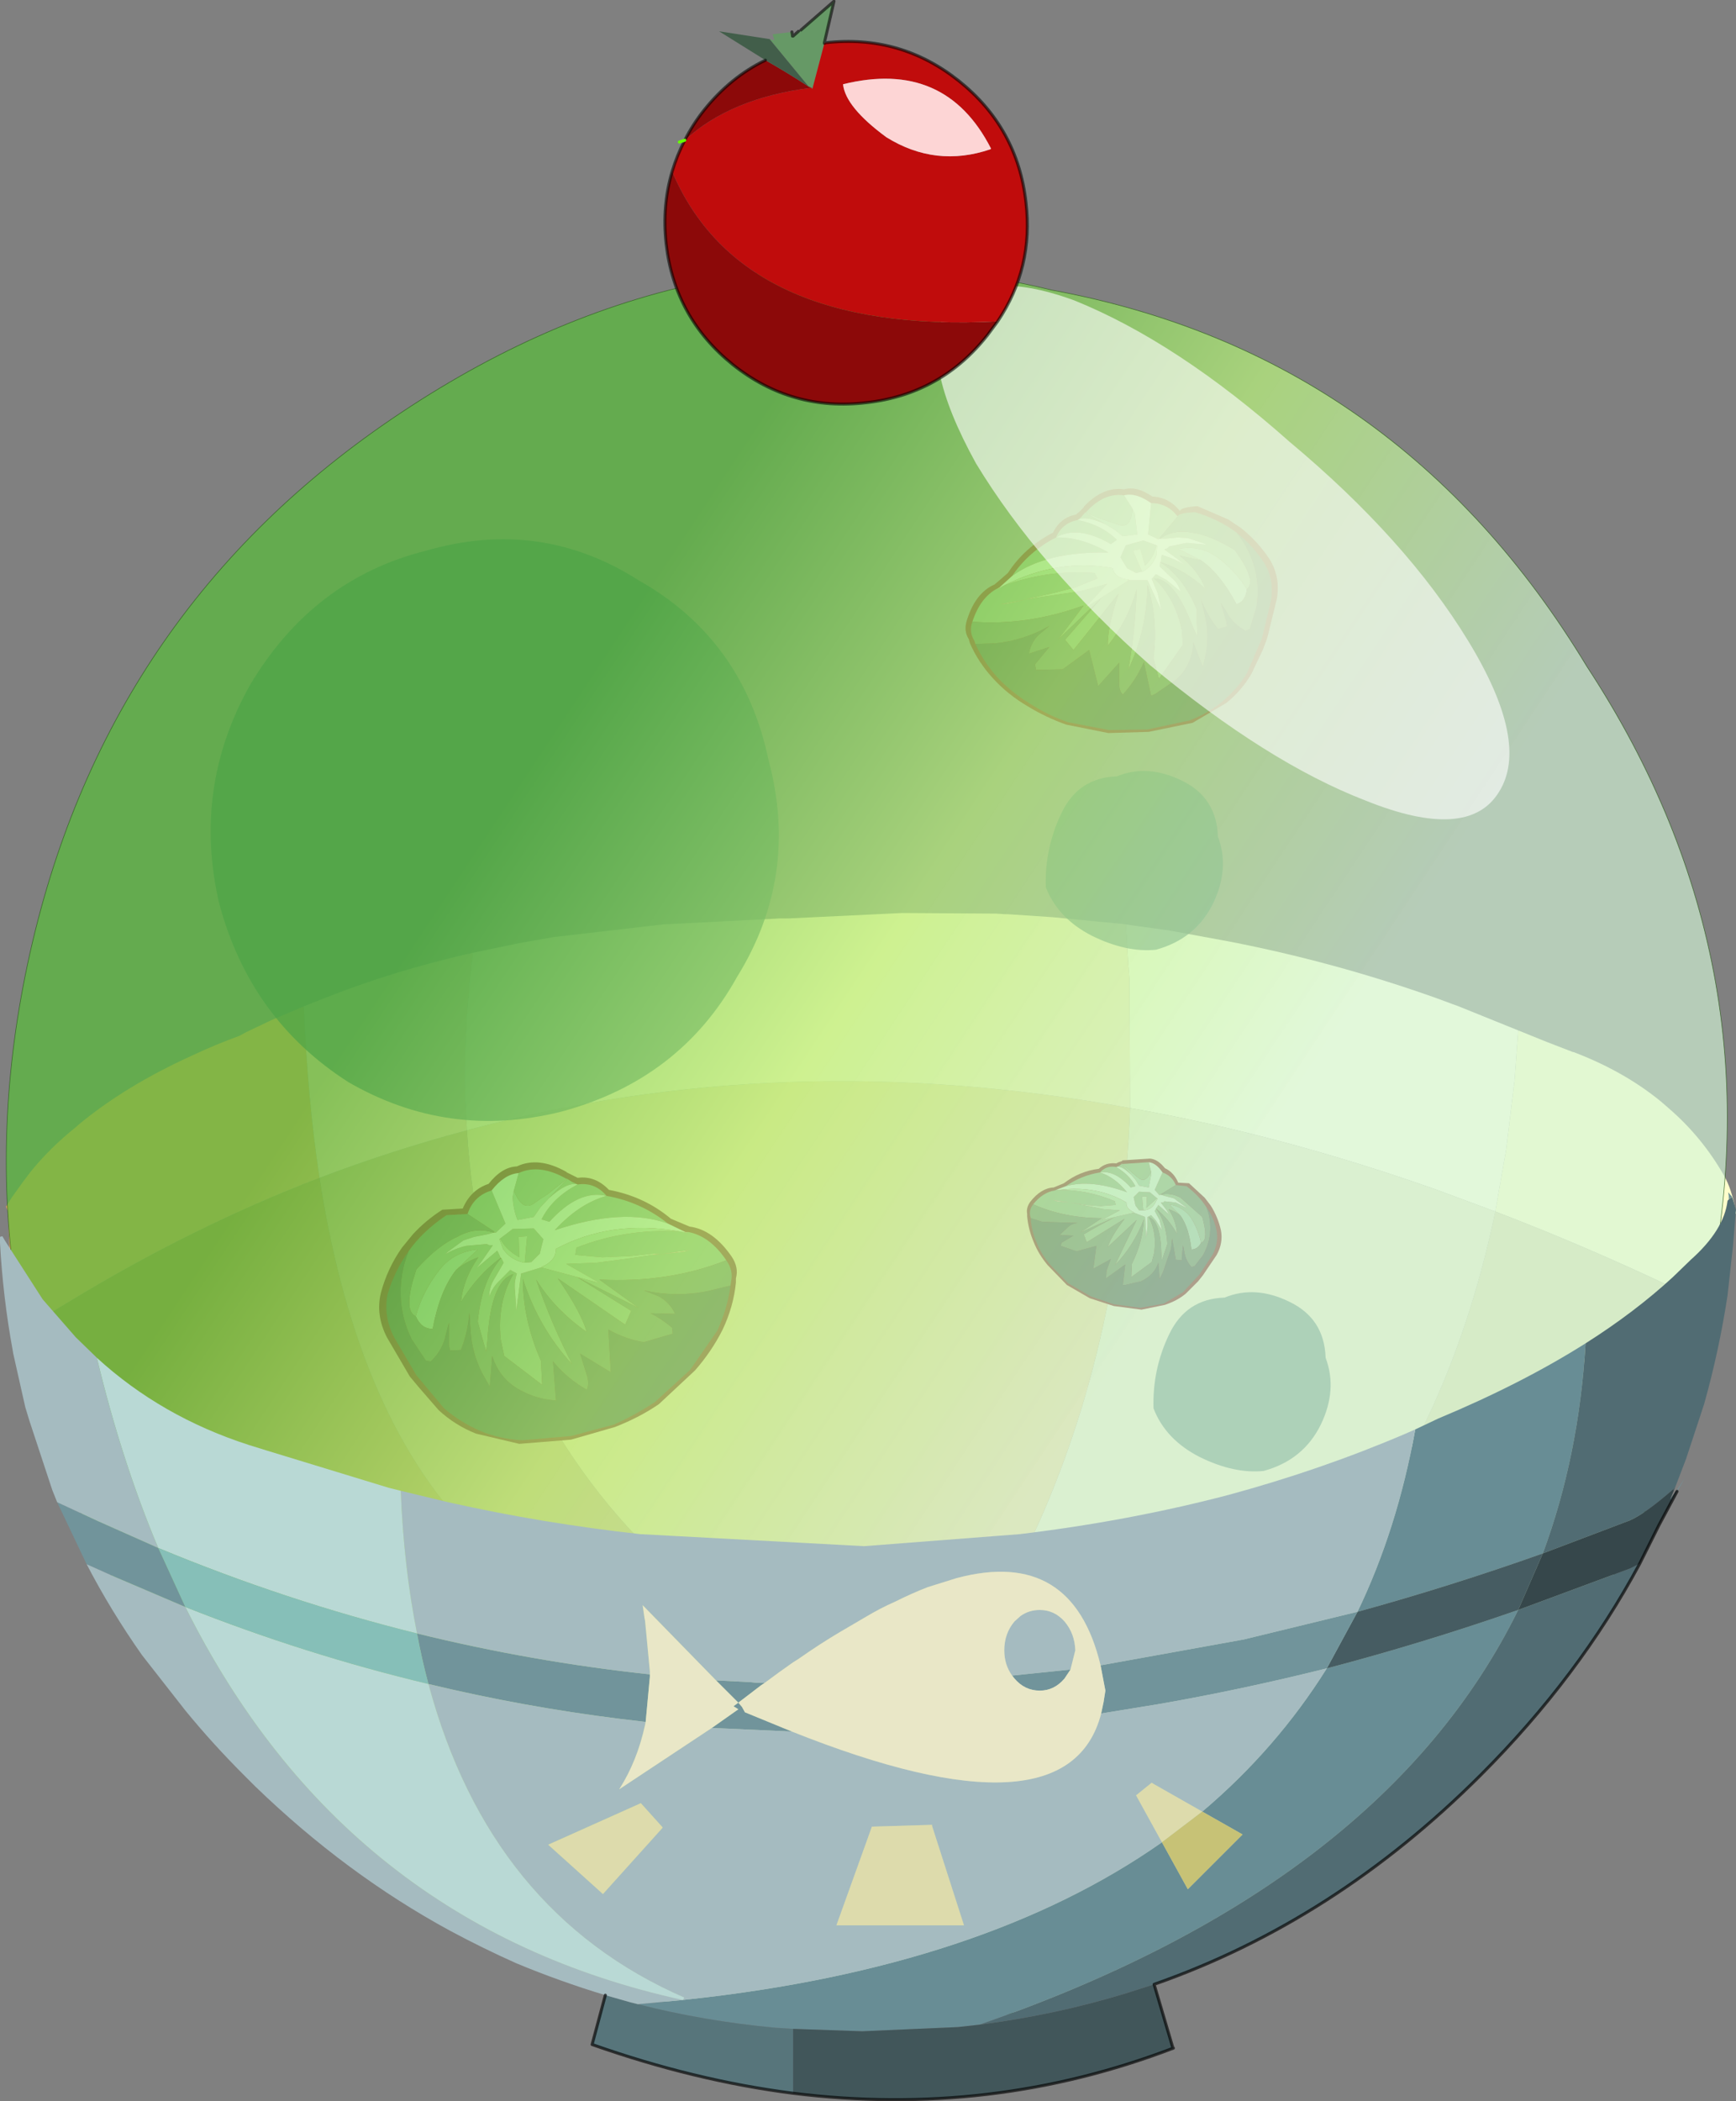<?xml version="1.0"?>
<svg xmlns="http://www.w3.org/2000/svg" xmlns:xlink="http://www.w3.org/1999/xlink" width="144.25px" height="174.55px"><rect width="100%" height="100%" fill="#808080" stroke="none"/><g transform="matrix(1, 0, 0, 1, -300.2, -128.65)"><use xlink:href="#object-0" width="144.25" height="174.55" transform="matrix(1, 0, 0, 1, 300.2, 128.65)"/></g><defs><g transform="matrix(1, 0, 0, 1, -300.2, -128.65)" id="object-0"><path fill-rule="evenodd" fill="#660000" stroke="none" d="M393.6 169.3Q394.65 169 395.95 169.9Q397.3 169.95 398.25 171.1Q398.3 170.8 399.7 170.7L402.25 171.8L403.3 172.5Q404.75 173.65 405.75 175.2Q406.6 176.65 406.3 178.4L405.5 181.65L405.15 182.6L404.2 184.6Q403.4 186 402.1 187.05L399.3 188.7L395.65 189.45L392.3 189.55L388.8 188.85Q387.1 188.25 385.55 187.3Q383.95 186.35 382.75 185.05Q381.5 183.7 380.8 182.1L380.7 181.75Q380.25 181.05 380.55 180.15Q381.25 177.9 382.85 177.2L383.95 176.25Q385.35 174.1 387.7 172.9Q388.3 171.65 389.6 171.4L389.9 171.15L390.25 170.8L390.25 170.75Q391.85 169.05 393.6 169.3"/><path fill-rule="evenodd" fill="#83b88b" stroke="none" d="M390.4 171.25L392.1 171.9L393.15 172.25Q394.2 172.6 394.3 170.9L394.5 171.35L394.7 173.05L393.5 173.2L392.8 172.65L392.05 172.2L390.35 171.25L390.4 171.25M403.8 177.6Q403.7 178.6 402.95 178.85Q401.6 176.3 400 175.2L398.1 174.25Q399.9 173.9 401.35 174.95Q402.85 176.05 403.8 177.6"/><path fill-rule="evenodd" fill="#709c67" stroke="none" d="M394.3 170.9Q394.2 172.6 393.15 172.25L392.1 171.9L390.4 171.25Q391.9 169.55 393.6 169.8L394.3 170.9M390.35 171.25L392.05 172.2Q390.4 171.45 389.75 171.85Q388.45 172.1 387.95 173.3Q389.75 172.25 392.5 173.85L393 173.5Q391.75 172.25 389.75 171.85L390.05 171.6L390.35 171.25M395.05 176.15L394.6 176.25L393.85 175.85L393.3 174.95L393.75 173.95L395.2 173.55L396.3 173.95Q396.1 174.9 395.35 175.65L394.95 174.25L394.35 174.4L395.1 176.15L395.05 176.15M396.55 173.35L396.55 173.4L396.45 173.45L395.6 173.05L395.85 170.45Q397.2 170.45 398.05 171.55L396.55 173.35M396.65 175.35L396.7 174.9L396.75 174.75L396.9 174.8Q397.85 175.1 398.6 175.55L398.05 175.1L396.95 174.3L397.2 174.2L397.35 174.05L398.8 173.75L400.45 173.9L400.25 173.8L398.9 173.35L398.05 173.3L397.1 173.4L396.6 173.4Q397.75 172.6 399.25 172.9Q400.75 173.1 402.8 174.35Q404.55 176.75 403.9 177.5L403.8 177.6Q402.85 176.05 401.35 174.95Q399.9 173.9 398.1 174.25L400 175.2L398.2 174.8Q399.75 176 400.35 177.55Q398.65 176 396.65 175.35M396.6 175.35Q398.5 176.55 399.65 179.3L399.65 180.3L399.7 181.55L399.35 180.8Q397.8 176.7 396.1 176.7Q397.85 178.35 398.4 181L398.5 182.2L396.5 185.05L396.05 183.35Q396.45 180.1 395.55 177.25Q395.5 181 393.95 184.3Q394.55 181 394.65 177.6Q393.95 180.15 392.25 182.3Q392.2 180.85 393.15 177.95L389.4 182.65L388.7 181.8L391.75 178.3L388.15 181.75L390.25 178.95Q385.55 180.65 381 180.3Q381.65 178.3 383.05 177.55L383.25 177.45L383.05 177.6L383.25 177.5L383.6 177.3Q387.35 175.95 391.15 176.25L391.4 176.7L389.55 177.45L387.6 177.95L386 178.3L385.5 178.45L383.35 178.85L383.85 178.8L385.5 178.45L386 178.35L388.05 178.05L390.05 177.75L392.2 177.15L390.3 179.2L394 176.85L394.05 176.85L395.55 176.85L396.7 179.35L396.4 177.95L395.9 176.75L396.25 176.35L397.15 176.85L398.3 177.8Q398.1 177.1 397.55 176.65L396.55 175.7L396.6 175.45L396.6 175.35M384.3 176.5Q385.7 174.45 387.95 173.3Q390.05 173.25 392.3 174.55Q387.1 174.45 384.3 176.5"/><path fill-rule="evenodd" fill="#b6ae92" stroke="none" d="M390.4 171.25L390.35 171.25L390.35 171.2L390.4 171.25"/><path fill-rule="evenodd" fill="#c1e3c7" stroke="none" d="M392.05 172.2L392.8 172.65L393.5 173.2L394.7 173.05L394.5 171.35L394.3 170.9L393.6 169.8Q394.6 169.55 395.85 170.45L395.6 173.05L396.45 173.45L396.55 173.4L396.6 173.4L397.1 173.4L398.05 173.3L398.9 173.35L400.25 173.8L400.45 173.9L398.8 173.75L397.35 174.05L397.2 174.2L396.95 174.3L398.05 175.1L398.6 175.55Q397.85 175.1 396.9 174.8L396.75 174.75L396.7 174.9L396.65 175.35L396.6 175.35L396.6 175.45L396.55 175.7L397.55 176.65Q398.1 177.1 398.3 177.8L397.15 176.85L396.25 176.35L395.9 176.75L396.4 177.95L396.7 179.35L395.55 176.85L394.05 176.85L394 176.8Q392.85 176.7 392.65 175.85Q388.2 175 383.6 177.3L383.25 177.5L383.25 177.45L384.3 176.5Q387.1 174.45 392.3 174.55Q390.05 173.25 387.95 173.3Q389.75 172.25 392.5 173.85L393 173.5Q391.75 172.25 389.75 171.85Q390.4 171.45 392.05 172.2M396.3 173.95L395.2 173.55L393.75 173.95L393.3 174.95L393.85 175.85L394.6 176.25L395.05 176.15L395.1 176.15L395.15 176.15Q396 175.65 396.3 174.75L396.35 174L396.3 173.95"/><path fill-rule="evenodd" fill="#a69d7a" stroke="none" d="M395.05 176.15L395.1 176.15L395.05 176.15"/><path fill-rule="evenodd" fill="#9ac994" stroke="none" d="M395.1 176.15L394.35 174.4L394.95 174.25L395.35 175.65Q396.1 174.9 396.3 173.95L396.35 174L396.3 174.75Q396 175.65 395.15 176.15L395.1 176.15M394 176.85L390.3 179.2L392.2 177.15L390.05 177.75L388.05 178.05L386 178.35L386 178.3L387.6 177.95L389.55 177.45L391.4 176.7L391.15 176.25Q387.35 175.95 383.6 177.3Q388.2 175 392.65 175.85Q392.85 176.7 394 176.8L394 176.85"/><path fill-rule="evenodd" fill="#60604e" stroke="none" d="M396.6 173.4L396.55 173.4L396.55 173.35L396.6 173.4"/><path fill-rule="evenodd" fill="#486642" stroke="none" d="M396.6 173.4L396.55 173.35L398.05 171.55Q398.15 171.25 399.5 171.2Q401.5 171.8 402.95 172.9Q404.05 174.25 404.5 176Q404.85 177.5 404.6 179.1L404.05 180.9L403.7 181.05Q402.65 180.5 402.1 179.45L401.65 178.75L402.1 180.3L402.15 180.7L401.4 180.9Q400.5 179.75 400 178.45L400.3 179.7Q400.7 181.3 400.4 182.95L400.15 184.05L399.35 182Q399.3 183.85 397.95 185.1L396.2 186.3L395.85 186.45L395.25 183.65Q394.6 185.15 393.5 186.35Q393.15 186 393.2 185.3L393.2 183.7L391.45 185.65L390.7 182.65L388.5 184.25L386.3 184.3L386.2 183.85L387.4 182.4L385.7 182.95Q385.85 182.05 386.5 181.4L387.4 180.65Q385.3 181.85 382.9 182.1L381.25 182.15L381.15 181.85Q380.7 181.15 381 180.3Q385.55 180.65 390.25 178.95L388.15 181.75L391.75 178.3L388.7 181.8L389.4 182.65L393.15 177.95Q392.2 180.85 392.25 182.3Q393.95 180.15 394.65 177.6Q394.55 181 393.95 184.3Q395.5 181 395.55 177.25Q396.45 180.1 396.05 183.35L396.5 185.05L398.5 182.2L398.4 181Q397.85 178.35 396.1 176.7Q397.8 176.7 399.35 180.8L399.7 181.55L399.65 180.3L399.65 179.3Q398.5 176.55 396.6 175.35L396.65 175.35Q398.65 176 400.35 177.55Q399.75 176 398.2 174.8L400 175.2Q401.6 176.3 402.95 178.85Q403.7 178.6 403.8 177.6L403.9 177.5Q404.55 176.75 402.8 174.35Q400.75 173.1 399.25 172.9Q397.75 172.6 396.6 173.4"/><path fill-rule="evenodd" fill="#28392d" stroke="none" d="M381.25 182.15L382.9 182.1Q385.3 181.85 387.4 180.65L386.5 181.4Q385.85 182.05 385.7 182.95L387.4 182.4L386.2 183.85L386.3 184.3L388.5 184.25L390.7 182.65L391.45 185.65L393.2 183.7L393.2 185.3Q393.15 186 393.5 186.35Q394.6 185.15 395.25 183.65L395.85 186.45L396.2 186.3L397.95 185.1Q399.3 183.85 399.35 182L400.15 184.05L400.4 182.95Q400.7 181.3 400.3 179.7L400 178.45Q400.5 179.75 401.4 180.9L402.15 180.7L402.1 180.3L401.65 178.75L402.1 179.45Q402.65 180.5 403.7 181.05L404.05 180.9L404.6 179.1Q404.85 177.5 404.5 176Q404.05 174.25 402.95 172.9Q404.35 174 405.3 175.5Q406.1 176.9 405.8 178.6L405.05 181.7L403.8 184.6Q403 185.9 401.8 186.9Q400.6 187.9 399.05 188.5L395.55 189.25L392.35 189.3L388.95 188.65Q387.35 188.1 385.85 187.15Q384.35 186.25 383.15 185Q381.95 183.7 381.25 182.15"/><path fill-rule="evenodd" fill="#cccfa9" stroke="none" d="M394.05 176.85L394 176.85L394 176.8L394.05 176.85M386 178.35L385.5 178.45L383.85 178.8L383.35 178.85L385.5 178.45L386 178.3L386 178.35"/><path fill-rule="evenodd" fill="#dddfc5" stroke="none" d="M383.25 177.5L383.05 177.6L383.25 177.45L383.25 177.5"/><path fill-rule="evenodd" fill="#ffffcc" stroke="none" d="M426.35 214.25L428.7 215.2L430.9 216.05L430.95 216.05Q435.15 217.65 438.2 220.15L438.55 220.45L438.95 220.8Q441.65 223.15 443.45 226.3Q444.1 227.45 444.4 229.15L444.45 229.25L444.45 229.4L444.45 229.45L444.4 229.5L444.35 229.55Q444.05 232 441.3 234.45L439.8 235.9Q432.05 232.2 424.45 229.3L425.35 224.15L426.05 218.4L426.35 214.25"/><path fill-rule="evenodd" fill="#ffffe1" stroke="none" d="M426.35 214.25L426.05 218.4L425.35 224.15L424.45 229.3L419.6 227.5Q406.6 222.9 394.1 220.7L394.05 209.95L393.95 208.75L393.75 205.45L397.35 205.95L402.25 206.85Q411.05 208.55 419.5 211.55L420.85 212.05L421.4 212.25L426.35 214.25"/><path fill-rule="evenodd" fill="#dddbac" stroke="none" d="M424.45 229.3Q432.05 232.2 439.8 235.9Q436.65 238.8 432.55 241.4Q427.25 244.75 420.3 247.65L418.4 248.55L417.6 248.9Q422.2 240.1 424.45 229.3"/><path fill-rule="evenodd" fill="#e9e7c7" stroke="none" d="M417.6 248.9Q410.6 251.9 402.85 254Q394.65 256.15 385.55 257.25Q393.35 241 394.1 220.7Q406.6 222.9 419.6 227.5L424.45 229.3Q422.2 240.1 417.6 248.9"/><path fill-rule="evenodd" fill="#ead197" stroke="none" d="M385.55 257.25L372.6 258.25L354 257.25Q340.25 243.35 339 222.55Q365.35 215.45 394.1 220.7Q393.35 241 385.55 257.25"/><path fill-rule="evenodd" fill="#caa573" stroke="none" d="M354 257.25Q345.85 256.35 338.05 254.6Q329.6 244.9 326.75 226.5Q332.8 224.2 339 222.55Q340.25 243.35 354 257.25"/><path fill-rule="evenodd" fill="#bb8c4d" stroke="none" d="M338.05 254.6L334.1 253.65L333.1 253.4L322.95 250.3L321.5 249.85Q314.2 247.5 308.85 242.6L307.1 240.9L304.35 237.75L305.85 236.85Q316.1 230.6 326.75 226.5Q329.6 244.9 338.05 254.6"/><path fill-rule="evenodd" fill="#e8a262" stroke="none" d="M304.35 237.75Q302.65 235.45 301.2 232.85L301 232.5L300.85 229.25L300.7 228.9L301.2 228.1L302.1 226.85L302.7 226.05Q304.35 224 306.55 222.25L306.65 222.15Q310.6 218.85 316.25 216.3Q318.05 215.45 320.1 214.7L320.65 214.4L322.75 213.4L325.45 212.25Q325.75 219.9 326.75 226.5Q316.1 230.6 305.85 236.85L304.35 237.75"/><path fill-rule="evenodd" fill="#f1c7a0" stroke="none" d="M325.45 212.25L327.35 211.5Q333.05 209.25 339.5 207.8L339.25 210L339.05 212.35Q338.65 217.6 339 222.55Q332.8 224.2 326.75 226.5Q325.75 219.9 325.45 212.25"/><path fill-rule="evenodd" fill="#fae9c0" stroke="none" d="M339.5 207.8L343.35 207L346.2 206.5L355.25 205.45L365 204.95L365.7 204.95L375.15 204.5L383 204.55L383.75 204.6L383.95 204.6L387.7 204.85L391.3 205.2L393.4 205.4L393.75 205.45L393.95 208.75L394.05 209.95L394.1 220.7Q365.35 215.45 339 222.55Q338.65 217.6 339.05 212.35L339.25 210L339.5 207.8"/><path fill-rule="evenodd" fill="#660000" stroke="none" d="M395.75 224.9Q396.4 224.95 397 225.7Q397.75 226.05 398.1 226.9L399 226.95L400.3 228.15L400.8 228.8Q401.4 229.75 401.65 230.85Q401.85 231.9 401.3 232.9L400.15 234.6L399.75 235.1L398.75 236.1Q398.05 236.7 397 237.05L395.05 237.45L392.75 237.15L390.75 236.5L388.85 235.4L387.25 233.75Q386.5 232.85 386.1 231.85Q385.65 230.8 385.55 229.7L385.55 229.5Q385.45 229 385.8 228.5Q386.7 227.35 387.75 227.3L388.6 226.95Q389.9 225.95 391.5 225.75Q392.1 225.2 392.95 225.3L393.15 225.2L393.45 225.1L393.45 225.05L395.75 224.9"/><path fill-rule="evenodd" fill="#83b88b" stroke="none" d="M393.45 225.35L394.3 226.1L394.85 226.55Q395.4 226.95 395.85 226L395.85 226.25L395.65 227.3L394.85 227.15L394.55 226.65L394.2 226.25L393.4 225.35L393.45 225.35M400 231.9Q399.7 232.45 399.2 232.45Q399 230.65 398.3 229.65L397.35 228.7Q398.5 228.9 399.15 229.8Q399.75 230.75 400 231.9"/><path fill-rule="evenodd" fill="#709c67" stroke="none" d="M395.85 226Q395.4 226.95 394.85 226.55L394.3 226.1L393.45 225.35L395.65 225.2L395.85 226M393.4 225.35L394.2 226.25Q393.4 225.45 392.95 225.6Q392.15 225.45 391.6 226.05Q392.85 225.85 394.15 227.3L394.55 227.2Q394.05 226.25 392.95 225.6L393.2 225.5L393.4 225.35M395.2 229.2L394.85 229.2L394.55 228.8L394.4 228.1L394.85 227.65L395.75 227.7L396.35 228.2L395.45 229L395.5 228.05L395.1 228.05L395.2 229.2M397.9 227.1L396.6 227.9L396.55 227.95L396.15 227.5L396.8 226.05Q397.6 226.35 397.9 227.1M396.25 229.05L396.4 228.85L396.45 228.75L396.5 228.8L397.35 229.55L397.15 229.2L396.65 228.55L396.85 228.55L396.95 228.45L397.9 228.55L398.8 229L398.7 228.9L398 228.4Q397.8 228.2 397.55 228.15L396.95 228L396.65 227.9Q397.45 227.7 398.3 228.15L400.1 229.75Q400.6 231.55 400.1 231.85L400 231.9Q399.75 230.75 399.15 229.8Q398.5 228.9 397.35 228.7L398.3 229.65Q397.9 229.3 397.3 229.1Q397.95 230.1 398 231.15Q397.3 229.9 396.25 229.05Q397.1 230.15 397.2 232L397 232.6L396.75 233.35L396.7 232.85Q396.65 230.1 395.65 229.75Q396.35 231.05 396.1 232.75L395.9 233.5L394.2 234.75L394.25 233.65Q395.15 231.85 395.25 229.95Q394.4 232.15 392.85 233.75L394.65 230L392.25 232.25Q392.5 231.4 393.65 229.9L390.5 231.85L390.25 231.2Q391.5 230.45 392.8 229.8Q391.35 230.4 389.95 231.05L391.75 229.85Q388.65 229.85 386.05 228.7Q386.85 227.7 387.85 227.55L387.95 227.5L388.2 227.5Q390.65 227.5 392.85 228.45L392.9 228.75L391.65 228.85L390.4 228.75L389.4 228.6L389.05 228.55L387.7 228.35L388.05 228.45L389.05 228.55L389.35 228.6L390.65 228.85L391.9 229.1L393.25 229.2L391.75 230L394.4 229.4L394.45 229.4L395.35 229.75L395.45 231.45L395.55 230.55L395.55 229.75L395.85 229.6L396.25 230.05L396.75 230.85L396.55 230L396.15 229.25L396.25 229.1L396.25 229.05M387.95 227.5L387.85 227.6L387.95 227.5M388.75 227.2Q390.05 226.3 391.6 226.05Q392.85 226.45 393.85 227.7Q390.85 226.6 388.75 227.2"/><path fill-rule="evenodd" fill="#b6ae92" stroke="none" d="M393.45 225.35L393.4 225.35L393.4 225.3L393.45 225.35"/><path fill-rule="evenodd" fill="#c1e3c7" stroke="none" d="M394.2 226.25L394.55 226.65L394.85 227.15L395.65 227.3L395.85 226.25L395.85 226L395.65 225.2Q396.25 225.25 396.8 226.05L396.15 227.5L396.55 227.95L396.6 227.9L396.65 227.9L396.95 228L397.55 228.15Q397.8 228.2 398 228.4L398.7 228.9L398.8 229L397.9 228.55L396.95 228.45L396.85 228.55L396.65 228.55L397.15 229.2L397.35 229.55L396.5 228.8L396.45 228.75L396.4 228.85L396.25 229.05L396.25 229.1L396.15 229.25L396.55 230L396.75 230.85L396.25 230.05L395.85 229.6L395.55 229.75L395.55 230.55L395.45 231.45L395.35 229.75L394.45 229.4L394.4 229.35Q393.75 229.05 393.8 228.55Q391.35 227.1 388.2 227.5L387.95 227.5L388.75 227.2Q390.85 226.6 393.85 227.7Q392.85 226.45 391.6 226.05Q392.85 225.85 394.15 227.3L394.55 227.2Q394.05 226.25 392.95 225.6Q393.4 225.45 394.2 226.25M396.35 228.2L395.75 227.7L394.85 227.65L394.4 228.1L394.55 228.8L394.85 229.2L395.2 229.2L395.25 229.2Q395.85 229.15 396.15 228.65L396.4 228.2L396.35 228.2"/><path fill-rule="evenodd" fill="#9ac994" stroke="none" d="M395.2 229.2L395.1 228.05L395.5 228.05L395.45 229L396.35 228.2L396.4 228.2L396.15 228.65Q395.85 229.15 395.25 229.2L395.2 229.2M394.4 229.4L391.75 230L393.25 229.2L391.9 229.1L390.65 228.85L389.35 228.6L389.4 228.6L390.4 228.75L391.65 228.85L392.9 228.75L392.85 228.45Q390.65 227.5 388.2 227.5Q391.35 227.1 393.8 228.55Q393.75 229.05 394.4 229.35L394.4 229.4"/><path fill-rule="evenodd" fill="#60604e" stroke="none" d="M396.65 227.9L396.6 227.9L396.65 227.9"/><path fill-rule="evenodd" fill="#486642" stroke="none" d="M396.65 227.9L396.6 227.9L397.9 227.1L398.8 227.2Q399.85 228 400.45 228.95Q400.85 229.95 400.75 231.1Q400.65 232.05 400.15 232.95L399.45 233.85L399.2 233.9Q398.7 233.35 398.6 232.6L398.5 232.1L398.4 233.1L398.4 233.35L397.9 233.3L397.6 231.55L397.5 232.4L396.85 234.3L396.55 234.9L396.45 233.55Q396.1 234.6 395 235.1L393.7 235.4L393.5 235.4L393.7 233.7L392.1 234.85L392.15 234.2L392.5 233.25L391.05 234.05L391.3 232.15L389.65 232.6L388.35 232.15L388.4 231.9L389.4 231.3L388.25 231.25L389.05 230.5Q389.3 230.3 389.75 230.25L386.8 230.15L385.85 229.85L385.8 229.65Q385.7 229.15 386.05 228.7Q388.65 229.85 391.75 229.85L389.95 231.05Q391.35 230.4 392.8 229.8Q391.5 230.45 390.25 231.2L390.5 231.85L393.65 229.9Q392.5 231.4 392.25 232.25L394.65 230L392.85 233.75Q394.4 232.15 395.25 229.95Q395.15 231.85 394.25 233.65L394.2 234.75L395.9 233.5L396.1 232.75Q396.35 231.05 395.65 229.75Q396.65 230.1 396.7 232.85L396.75 233.35L397 232.6L397.2 232Q397.1 230.15 396.25 229.05Q397.3 229.9 398 231.15Q397.95 230.1 397.3 229.1Q397.9 229.3 398.3 229.65Q399 230.65 399.2 232.45Q399.7 232.45 400 231.9L400.1 231.85Q400.6 231.55 400.1 229.75L398.3 228.15Q397.45 227.7 396.65 227.9"/><path fill-rule="evenodd" fill="#28392d" stroke="none" d="M385.85 229.85L386.8 230.15L389.75 230.25Q389.3 230.3 389.05 230.5L388.25 231.25L389.4 231.3L388.4 231.9L388.35 232.15L389.65 232.6L391.3 232.15L391.05 234.05L392.5 233.25L392.15 234.2L392.1 234.85L393.7 233.7L393.5 235.4L393.7 235.4L395 235.1Q396.1 234.6 396.45 233.55L396.55 234.9L396.85 234.3L397.5 232.4L397.6 231.55L397.9 233.3L398.4 233.35L398.4 233.1L398.5 232.1L398.6 232.6Q398.7 233.35 399.2 233.9L399.45 233.85L400.15 232.95Q400.65 232.05 400.75 231.1Q400.85 229.95 400.45 228.95Q401.1 229.85 401.3 230.95Q401.45 231.95 400.95 232.9L399.85 234.55L398.5 236L396.9 236.95L394.95 237.3L392.75 237L390.85 236.35L388.95 235.25L387.5 233.75Q386.75 232.9 386.35 231.9Q385.9 230.9 385.85 229.85"/><path fill-rule="evenodd" fill="#cccfa9" stroke="none" d="M394.45 229.4L394.4 229.4L394.4 229.35L394.45 229.4M389.35 228.6L389.05 228.55L388.05 228.45L387.7 228.35L389.05 228.55L389.4 228.6L389.35 228.6"/><path fill-rule="evenodd" fill="#dddfc5" stroke="none" d="M387.95 227.5L387.85 227.6L387.95 227.5"/><path fill-rule="evenodd" fill="#660000" stroke="none" d="M343.15 225.55Q341.9 225.6 340.8 227Q339.3 227.5 338.65 229.05L336.95 229.15Q335.55 230.05 334.5 231.2L333.6 232.3Q332.4 234 331.85 236.05Q331.4 237.9 332.35 239.75L334.25 243L335 243.9L336.65 245.8Q338 247.05 339.75 247.75L343.35 248.6L347.65 248.25L351.3 247.2Q353.35 246.4 354.95 245.3L357.95 242.5Q359.35 240.9 360.25 239.1Q361.15 237.2 361.35 235.2L361.35 234.85Q361.6 233.95 361 233.05Q359.45 230.8 357.5 230.55L355.95 229.9Q353.75 228.05 350.8 227.5Q349.65 226.3 348.2 226.5L347.8 226.3L347.3 226.05L347.25 226Q344.95 224.7 343.15 225.55"/><path fill-rule="evenodd" fill="#83b88b" stroke="none" d="M347.3 226.6L345.65 227.9Q345.15 228.2 344.6 228.6Q343.6 229.35 342.9 227.55L342.8 228.1Q342.85 229.1 343.2 230L344.55 229.75L345.1 228.95L345.8 228.2L347.35 226.6L347.3 226.6M334.75 238Q335.2 239.05 336.15 239.05Q336.75 235.85 338.1 234.15L339.9 232.45Q337.8 232.65 336.6 234.3Q335.3 236 334.75 238"/><path fill-rule="evenodd" fill="#709c67" stroke="none" d="M342.9 227.55Q343.6 229.35 344.6 228.6Q345.15 228.2 345.65 227.9L347.3 226.6Q345.05 225.3 343.3 226.1L342.9 227.55M347.35 226.6L345.8 228.2Q347.35 226.8 348.2 227.05Q349.65 226.85 350.6 228Q348.3 227.45 345.85 230.15L345.2 229.95Q346.1 228.15 348.2 227.05L347.75 226.85L347.35 226.6M343.85 233.55L344.35 233.5L345.05 232.8L345.35 231.6L344.55 230.7L342.8 230.75L341.75 231.55Q342.25 232.5 343.35 233.1L343.3 231.4L344 231.35L343.8 233.55L343.85 233.55M341.25 230.95L341.25 231.05L341.4 231.05L342.2 230.3L341.05 227.55Q339.55 228 339.05 229.5L341.25 230.95M341.8 233.15L341.6 232.7L341.5 232.55L341.4 232.65L339.8 234L340.25 233.4L341.15 232.1L340.85 232.1L340.65 232L338.95 232.15Q338.05 232.35 337.2 232.85L337.4 232.65L338.7 231.7L339.6 231.4L340.65 231.2L341.2 231.05Q339.7 230.55 338.2 231.4Q336.6 232.1 334.8 234.1Q333.7 237.35 334.65 237.95L334.75 238Q335.3 236 336.6 234.3Q337.8 232.65 339.9 232.45L338.1 234.15Q338.85 233.5 339.95 233.1Q338.7 234.9 338.5 236.8Q339.9 234.55 341.8 233.15M341.85 233.15Q340.2 235.1 339.9 238.45L340.2 239.55L340.6 240.95L340.7 240Q341 235.05 342.85 234.5Q341.5 236.85 341.8 239.9L342.1 241.3L345.25 243.7L345.15 241.7Q343.65 238.3 343.65 234.9Q344.95 238.95 347.75 242Q346 238.6 344.75 234.95Q346.35 237.5 348.95 239.3Q348.5 237.7 346.55 234.85L352.15 238.7L352.65 237.55L348.15 234.75L353.25 237.3L350 234.95Q355.75 235.25 360.55 233.35Q359.2 231.35 357.4 231L357.15 231L357.4 231.05L357.2 231.05L356.7 230.95Q352.15 230.7 348.1 232.3L348 232.9L350.25 233.1L352.6 233L354.45 232.8L355.05 232.85L357.55 232.5L356.95 232.65L355.05 232.85L354.45 232.9L352.1 233.25L349.8 233.55L347.25 233.65L350.05 235.25L345.2 233.95L345.15 233.95L343.5 234.45L343.1 237.55L343 235.95Q342.9 235.2 343.15 234.45L342.6 234.15L341.75 235Q341.1 235.6 340.85 236.4Q340.85 235.55 341.3 234.85L342.05 233.55L341.9 233.25L341.85 233.15M355.7 230.3Q353.45 228.5 350.6 228Q348.3 228.65 346.3 230.85Q351.95 228.95 355.7 230.3"/><path fill-rule="evenodd" fill="#b6ae92" stroke="none" d="M347.3 226.6L347.35 226.6L347.3 226.55L347.3 226.6"/><path fill-rule="evenodd" fill="#c1e3c7" stroke="none" d="M345.8 228.2L345.1 228.95L344.55 229.75L343.2 230Q342.85 229.1 342.8 228.1L342.9 227.55L343.3 226.1Q342.1 226.2 341.05 227.55L342.2 230.3L341.4 231.05L341.25 231.05L341.2 231.05L340.65 231.2L339.6 231.4L338.7 231.7L337.4 232.65L337.2 232.85Q338.05 232.35 338.95 232.15L340.65 232L340.85 232.1L341.15 232.1L340.25 233.4L339.8 234L341.4 232.65L341.5 232.55L341.6 232.7L341.8 233.15L341.85 233.15L341.9 233.25L342.05 233.55L341.3 234.85Q340.85 235.55 340.85 236.4Q341.1 235.6 341.75 235L342.6 234.15L343.15 234.45Q342.9 235.2 343 235.95L343.1 237.55L343.5 234.45L345.15 233.95L345.2 233.9Q346.4 233.4 346.4 232.4Q350.95 229.95 356.7 230.95L357.2 231.05L357.15 231L355.7 230.3Q351.95 228.95 346.3 230.85Q348.3 228.65 350.6 228Q348.3 227.45 345.85 230.15L345.2 229.95Q346.1 228.15 348.2 227.05Q347.35 226.8 345.8 228.2M341.75 231.55L342.8 230.75L344.55 230.7L345.35 231.6L345.05 232.8L344.35 233.5L343.85 233.55L343.8 233.55L343.75 233.55Q342.6 233.3 342 232.4L341.7 231.6L341.75 231.55"/><path fill-rule="evenodd" fill="#a69d7a" stroke="none" d="M343.85 233.55L343.8 233.55L343.85 233.55"/><path fill-rule="evenodd" fill="#9ac994" stroke="none" d="M343.8 233.55L344 231.35L343.3 231.4L343.35 233.1Q342.25 232.5 341.75 231.55L341.7 231.6L342 232.4Q342.6 233.3 343.75 233.55L343.8 233.55M345.2 233.95L350.05 235.25L347.25 233.65L349.8 233.55L352.1 233.25L354.45 232.9L354.45 232.8L352.6 233L350.25 233.1L348 232.9L348.1 232.3Q352.15 230.7 356.7 230.95Q350.95 229.95 346.4 232.4Q346.4 233.4 345.2 233.9L345.2 233.95"/><path fill-rule="evenodd" fill="#60604e" stroke="none" d="M341.25 231.05L341.25 230.95L341.2 231.05L341.25 231.05"/><path fill-rule="evenodd" fill="#486642" stroke="none" d="M341.2 231.05L341.25 230.95L339.05 229.5L337.3 229.6Q335.3 230.95 334.15 232.6Q333.4 234.45 333.5 236.5Q333.6 238.25 334.4 239.9L335.6 241.7L336 241.75Q337 240.8 337.25 239.5L337.5 238.55L337.5 240.4L337.6 240.85L338.5 240.8Q339.1 239.25 339.2 237.7L339.3 239.15Q339.4 241 340.25 242.7L340.9 243.85L341.1 241.3Q341.75 243.35 343.65 244.25Q344.7 244.8 345.95 244.95L346.4 245L346.15 241.75Q347.35 243.2 348.95 244.1Q349.2 243.65 348.95 242.85L348.4 241.1L350.95 242.65L350.75 239.1Q352.15 239.9 353.7 240.15L356.1 239.45L356.05 238.95Q355.15 238.2 354.25 237.75L356.3 237.8Q355.85 236.85 354.95 236.35L353.7 235.85Q356.4 236.45 359.05 235.9L360.9 235.45L360.95 235.1Q361.15 234.2 360.55 233.35Q355.75 235.25 350 234.95L353.25 237.3L348.15 234.75L352.65 237.55L352.15 238.7L346.55 234.85Q348.5 237.7 348.95 239.3Q346.35 237.5 344.75 234.95Q346 238.6 347.75 242Q344.95 238.95 343.65 234.9Q343.65 238.3 345.15 241.7L345.25 243.7L342.1 241.3L341.8 239.9Q341.5 236.85 342.85 234.5Q341 235.05 340.7 240L340.6 240.95L340.2 239.55L339.9 238.45Q340.2 235.1 341.85 233.15L341.8 233.15Q339.9 234.55 338.5 236.8Q338.7 234.9 339.95 233.1Q338.85 233.5 338.1 234.15Q336.75 235.85 336.15 239.05Q335.2 239.05 334.75 238L334.65 237.95Q333.7 237.35 334.8 234.1Q336.6 232.1 338.2 231.4Q339.7 230.55 341.2 231.05"/><path fill-rule="evenodd" fill="#28392d" stroke="none" d="M360.9 235.45L359.05 235.9Q356.4 236.45 353.7 235.85L354.95 236.35Q355.85 236.85 356.3 237.8L354.25 237.75Q355.15 238.2 356.05 238.95L356.1 239.45L353.7 240.15Q352.15 239.9 350.75 239.1L350.95 242.65L348.4 241.1L348.95 242.85Q349.2 243.65 348.95 244.1Q347.35 243.2 346.15 241.75L346.4 245L345.95 244.95Q344.7 244.8 343.65 244.25Q341.75 243.35 341.1 241.3L340.9 243.85L340.25 242.7Q339.4 241 339.3 239.15L339.2 237.7Q339.1 239.25 338.5 240.8L337.6 240.85L337.5 240.4L337.5 238.55L337.25 239.5Q337 240.8 336 241.75L335.6 241.7L334.4 239.9Q333.6 238.25 333.5 236.5Q333.4 234.45 334.15 232.6Q332.95 234.3 332.4 236.2Q332.05 238 332.95 239.75L334.8 242.9L337.1 245.65Q338.45 246.8 340.05 247.5Q341.7 248.2 343.6 248.3L347.65 247.95L351.2 247Q353.1 246.15 354.65 245.1L357.55 242.45L359.8 239.2Q360.65 237.35 360.9 235.45"/><path fill-rule="evenodd" fill="#cccfa9" stroke="none" d="M345.15 233.95L345.2 233.95L345.2 233.9L345.15 233.95M354.45 232.9L355.05 232.85L356.95 232.65L357.55 232.5L355.05 232.85L354.45 232.8L354.45 232.9"/><path fill-rule="evenodd" fill="#dddfc5" stroke="none" d="M357.2 231.05L357.4 231.05L357.15 231L357.2 231.05"/><path fill-rule="evenodd" fill="#336966" fill-opacity="0.702" stroke="none" d="M318.4 203.65Q316.2 194.1 320.95 185.6Q326.2 176.75 335.6 174.4Q345.1 171.65 353.25 176.85Q361.95 181.75 364.05 191.75Q366.65 201.4 361.45 209.8Q356.7 218.35 346.85 221Q337.45 223.35 329.15 218.55Q320.95 213.3 318.4 203.65"/><path fill-rule="evenodd" fill="#336966" fill-opacity="0.702" stroke="none" d="M387.1 202.35Q387 199.1 388.4 196.2Q389.8 193.25 393 193.15Q395.55 192.1 398.4 193.5Q401.3 194.9 401.4 198.15Q402.4 200.8 401 203.7Q399.55 206.65 396.25 207.55Q393.8 207.8 390.95 206.4Q388.1 204.95 387.1 202.35"/><path fill-rule="evenodd" fill="#336966" fill-opacity="0.702" stroke="none" d="M396.05 245.65Q395.95 242.4 397.35 239.5Q398.75 236.55 401.95 236.45Q404.5 235.4 407.35 236.8Q410.25 238.2 410.35 241.45Q411.35 244.1 409.95 247Q408.5 249.95 405.2 250.85Q402.75 251.1 399.9 249.7Q397.05 248.25 396.05 245.65"/><path fill-rule="evenodd" fill="url(#gradient-L3c655f0247fc52d910a2ad266e8e6a56)" stroke="none" d="M410.5 285Q385.75 301.45 357.15 295.35Q328.55 289.25 311.95 263.95Q296.25 238 302.5 208.7Q308.75 179.4 333.5 162.95Q359.15 145.85 387.6 152.75Q416.35 158.05 432.05 184Q448.65 209.3 441.65 238.4Q436.15 267.9 410.5 285"/><path fill="none" stroke="#2e5c1d" stroke-opacity="0.8" stroke-width="0.05" stroke-linecap="round" stroke-linejoin="round" d="M410.5 285Q385.75 301.45 357.15 295.35Q328.55 289.25 311.95 263.95Q296.25 238 302.5 208.7Q308.75 179.4 333.5 162.95Q359.15 145.85 387.6 152.75Q416.35 158.05 432.05 184Q448.65 209.3 441.65 238.4Q436.15 267.9 410.5 285"/><path fill-rule="evenodd" fill="#ffffff" fill-opacity="0.6" stroke="none" d="M378.75 154.6Q381.65 150.75 389.45 153.6Q398 157.05 407.35 165.35Q417.05 173.45 422.2 181.9Q427.35 190.35 424.75 194.45Q422.2 198.6 413.65 195.15Q405.5 192 395.75 183.9Q386.45 175.65 381.3 167.15Q376.55 158.55 378.75 154.6"/><path fill-rule="evenodd" fill="#688d95" stroke="none" d="M417.8 247.4L419.7 246.5Q426.65 243.6 431.95 240.25Q431.4 249.6 428.4 257.7Q420.65 260.45 413 262.55Q416.3 255.7 417.8 247.4M443.85 228.25L443.85 228.1L443.85 228L443.8 227.7L444.1 228.05L444.15 228.15L443.95 228.15L443.9 228.25L443.85 228.25M410.45 267.25Q418.3 265.2 426.35 262.4Q415.1 285.25 381.6 296.85L379.8 297.05L371.85 297.4L366.1 297.2L364.55 297.1Q358.7 296.55 353.2 295.15L356.95 294.8L357.4 294.75Q381.95 292.1 396.75 281.7L398.9 285.6L403.45 281.05L400.1 279.15Q406.25 273.95 410.45 267.25"/><path fill-rule="evenodd" fill="#516c73" stroke="none" d="M431.95 240.25Q436.05 237.65 439.2 234.75L440.7 233.3Q443.45 230.85 443.75 228.4L443.8 228.35L443.85 228.3L443.85 228.25L443.9 228.25L443.95 228.2L443.95 228.15L444.15 228.15L444.45 229.15L444.2 232.15L443.75 236.25Q443.05 240.85 441.8 245.3L440.3 249.85L439.4 252.2L439.2 252.4Q436.9 254.4 435.65 254.95L428.4 257.7Q431.4 249.6 431.95 240.25M436.45 258.55Q431.4 267.95 423.25 276.1Q411.1 288.25 396.1 293.5L393.75 294.25Q387.85 296.05 381.6 296.85Q415.1 285.25 426.35 262.4L435.65 258.95L436.45 258.55"/><path fill-rule="evenodd" fill="#465c62" stroke="none" d="M439.4 252.2L439.3 252.45L439.2 252.4L439.4 252.2M439 253.15L439.45 252.55L439.5 252.5L439.55 252.55L439.15 253.3L439 253.15M413 262.55Q420.65 260.45 428.4 257.7L426.35 262.4Q418.3 265.2 410.45 267.25L413 262.55"/><path fill-rule="evenodd" fill="#36474b" stroke="none" d="M439.3 252.45L439 253.15L439.15 253.3L438.05 255.35L436.45 258.55L435.65 258.95L426.35 262.4L428.4 257.7L435.65 254.95Q436.9 254.4 439.2 252.4L439.3 252.45"/><path fill-rule="evenodd" fill="#57757b" stroke="none" d="M439.5 252.5L439.6 252.4L439.55 252.55L439.5 252.5M366.1 302.55Q357.9 301.5 349.4 298.5L350.5 294.4L352.6 295L353.2 295.15Q358.7 296.55 364.55 297.1L366.1 297.2L366.1 302.55"/><path fill-rule="evenodd" fill="#71949b" stroke="none" d="M439.6 252.4L439.6 252.35L440.2 251.45L439.55 252.55L439.6 252.4M307.4 258.6L304.95 253.45L308.4 255.05L313.35 257.25L315.6 262.15L309.75 259.65L307.4 258.6M413 262.55L410.45 267.25Q403.45 269 396.6 270.2L391.7 271L391.9 270.05L392.05 269.1L391.65 267L403.55 264.85L413 262.55M359.7 268.25L362.6 268.4L363.05 268.45L363.75 268.45L363.45 268.65L361.55 270.1L361.15 270.4L361.55 270.65L359.35 272.2L366 272.5L362.1 270.9L361.85 270.45L361.55 270.1L359.7 268.25M354.2 267.75L354.2 267.95L353.85 271.7L351.75 271.45Q343.7 270.45 335.8 268.55Q335.25 266.5 334.85 264.35Q344.4 266.7 354.2 267.75M384.3 267.85L389.15 267.35L388.65 268.1Q387.8 269.1 386.6 269.1Q385.35 269.1 384.5 268.1L384.3 267.85"/><path fill-rule="evenodd" fill="#41565a" stroke="none" d="M396.1 293.5L397.65 298.75L397.7 298.8Q382.55 304.6 366.1 302.55L366.1 297.2L371.85 297.4L379.8 297.05L381.6 296.85Q387.85 296.05 393.75 294.25L396.1 293.5"/><path fill-rule="evenodd" fill="#a5bbc0" stroke="none" d="M350.5 294.4Q346.7 293.25 343.1 291.75Q340.3 290.5 337.6 289.05Q328.95 284.35 321.4 277.05L320.45 276.1Q317.85 273.5 315.6 270.75L312 266.15Q309.4 262.45 307.4 258.6L309.75 259.65L315.6 262.15Q328.85 288.65 356.95 294.8L357.05 294.6Q340.9 287.55 335.8 268.55Q343.7 270.45 351.75 271.45L353.85 271.7L353.8 271.95Q353.15 274.95 351.65 277.3L359.35 272.2L366 272.5Q388.95 281.65 391.7 271L396.6 270.2Q403.45 269 410.45 267.25Q406.25 273.95 400.1 279.15L396.05 276.85L395.9 276.75L394.6 277.8L396.75 281.7Q381.95 292.1 357.4 294.75L356.95 294.8L353.2 295.15L352.6 295L350.5 294.4M304.95 253.45L304.55 252.45L304.4 252L302.65 246.7L302.3 245.55L301.3 241.1L301.25 240.8Q300.45 236.45 300.2 231.9L300.2 231.4L300.4 231.35L300.6 231.7L303.75 236.6L306.5 239.75L308.25 241.45Q310.3 250 313.35 257.25L308.4 255.05L304.95 253.45M333.5 252.5L337.45 253.45Q345.25 255.2 353.4 256.1L372 257.1L384.95 256.1Q394.05 255 402.25 252.85Q410 250.75 417 247.75L417.8 247.4Q416.3 255.7 413 262.55L403.55 264.85L391.65 267Q389.3 257.2 379.7 259.75L377.3 260.5Q376 261 374.6 261.7Q373.35 262.25 372.1 263L370.05 264.2Q368.35 265.2 366.5 266.5L366.1 266.75Q364.95 267.55 363.75 268.45L363.05 268.45L362.6 268.4L359.7 268.25L353.6 262L353.75 263.05L353.8 263.3L354.2 267.5L354.2 267.75Q344.4 266.7 334.85 264.35Q333.75 258.85 333.5 252.5M355.25 280.45L353.45 278.45L345.75 281.9L350.3 286L355.25 280.5L355.25 280.45M384.3 267.85Q383.65 266.95 383.65 265.75Q383.65 264.35 384.5 263.35L385 262.9Q385.7 262.4 386.6 262.4Q387.8 262.4 388.65 263.35Q389.5 264.35 389.55 265.75L389.15 267.35L384.3 267.85M380.3 288.6L377.65 280.35L377.65 280.25L372.65 280.4L369.7 288.6L380.3 288.6"/><path fill-rule="evenodd" fill="#b9d9d5" stroke="none" d="M308.25 241.45Q313.6 246.35 320.9 248.7L322.35 249.15L332.5 252.25L333.5 252.5Q333.75 258.85 334.85 264.35Q323.95 261.65 313.35 257.25Q310.3 250 308.25 241.45M315.6 262.15Q325.55 266.1 335.8 268.55Q340.9 287.55 357.05 294.6L356.95 294.8Q328.85 288.65 315.6 262.15"/><path fill-rule="evenodd" fill="#ffffcc" stroke="none" d="M443.9 228.25L443.95 228.15L443.95 228.2L443.9 228.25"/><path fill-rule="evenodd" fill="#e9e7c7" stroke="none" d="M391.65 267L392.05 269.1L391.9 270.05L391.7 271Q388.95 281.65 366 272.5L362.1 270.9L361.85 270.45L361.55 270.1L359.7 268.25L353.6 262L353.75 263.05L353.8 263.3L354.2 267.5L354.2 267.75L354.2 267.95L353.85 271.7L353.8 271.95Q353.15 274.95 351.65 277.3L359.35 272.2L361.55 270.65L361.15 270.4L361.55 270.1L363.45 268.65L363.75 268.45Q364.95 267.55 366.1 266.75L366.5 266.5Q368.35 265.2 370.05 264.2L372.1 263Q373.35 262.25 374.6 261.7Q376 261 377.3 260.5L379.7 259.75Q389.3 257.2 391.65 267M389.15 267.35L389.55 265.75Q389.5 264.35 388.65 263.35Q387.8 262.4 386.6 262.4Q385.7 262.4 385 262.9L384.5 263.35Q383.65 264.35 383.65 265.75Q383.65 266.95 384.3 267.85L384.5 268.1Q385.35 269.1 386.6 269.1Q387.8 269.1 388.65 268.1L389.15 267.35"/><path fill-rule="evenodd" fill="#86bfb8" stroke="none" d="M334.85 264.35Q335.25 266.5 335.8 268.55Q325.55 266.1 315.6 262.15L313.35 257.25Q323.95 261.65 334.85 264.35"/><path fill-rule="evenodd" fill="#dddbac" stroke="none" d="M396.75 281.7L394.6 277.8L395.9 276.75L396.05 276.85L400.1 279.15L396.75 281.7M355.25 280.45L355.25 280.5L350.3 286L345.75 281.9L353.45 278.45L355.25 280.45M380.3 288.6L369.7 288.6L372.65 280.4L377.65 280.25L377.65 280.35L380.3 288.6"/><path fill-rule="evenodd" fill="#c7c276" stroke="none" d="M400.1 279.15L403.45 281.05L398.9 285.6L396.75 281.7L400.1 279.15"/><path fill="none" stroke="#000000" stroke-opacity="0.651" stroke-width="0.25" stroke-linecap="round" stroke-linejoin="round" d="M439.55 252.55L439.15 253.3L438.05 255.35L436.45 258.55Q431.4 267.95 423.25 276.1Q411.1 288.25 396.1 293.5L397.65 298.75L397.7 298.8Q382.55 304.6 366.1 302.55Q357.9 301.5 349.4 298.5L350.5 294.4"/><path fill-rule="evenodd" fill="#669966" stroke="none" d="M366.75 131.15L366.75 131.25L366.55 131.25L366.1 131.65L366.05 131.65L366.05 131.6L366 131.3L364.4 131.5L364.55 132L364.15 131.9L367.4 135.85L367.65 135.95L367.7 136.05L368.7 132.25L368.7 132.2L369.5 128.75L366.75 131.15"/><path fill-rule="evenodd" fill="#c00c0c" stroke="none" d="M368.7 132.25L367.7 136.05L367.65 135.95L367.55 135.95Q360.9 136.8 357.1 140.3Q356.45 141.55 356.05 142.9Q361.8 156.45 383.1 155.35Q386.1 150.9 385.45 145.45Q384.75 139.25 379.85 135.35Q375 131.5 368.8 132.2L368.7 132.25M382.5 141.05Q377.95 142.6 373.85 140.05Q370.45 137.55 370.25 135.65Q378.75 133.55 382.55 141L382.5 141.05"/><path fill-rule="evenodd" fill="#8c0909" stroke="none" d="M367.65 135.95L367.4 135.85Q365.65 134.7 363.8 133.65Q360.9 135.05 358.7 137.8Q357.75 139 357.1 140.3Q360.9 136.8 367.55 135.95L367.65 135.95M356.05 142.9Q355.2 145.75 355.55 148.9Q356.25 155.05 361.1 158.95Q366 162.85 372.2 162.1Q378.4 161.4 382.25 156.5L383.1 155.35Q361.8 156.45 356.05 142.9"/><path fill-rule="evenodd" fill="#425e4a" stroke="none" d="M367.4 135.85L364.15 131.9L359.95 131.25L363.8 133.65Q365.65 134.7 367.4 135.85"/><path fill-rule="evenodd" fill="#fdd5d5" stroke="none" d="M382.5 141.05L382.55 141Q378.75 133.55 370.25 135.65Q370.45 137.55 373.85 140.05Q377.95 142.6 382.5 141.05"/><path fill="none" stroke="#000000" stroke-opacity="0.58" stroke-width="0.25" stroke-linecap="round" stroke-linejoin="round" d="M366.75 131.15L369.5 128.75L368.7 132.2L368.7 132.25L368.8 132.2Q375 131.5 379.85 135.35Q384.75 139.25 385.45 145.45Q386.1 150.9 383.1 155.35L382.25 156.5Q378.4 161.4 372.2 162.1Q366 162.85 361.1 158.95Q356.25 155.05 355.55 148.9Q355.2 145.75 356.05 142.9Q356.45 141.55 357.1 140.3Q357.75 139 358.7 137.8Q360.9 135.05 363.8 133.65M366 131.3L366.05 131.6L366.05 131.65L366.1 131.65L366.55 131.25"/><path fill="none" stroke="#66ff00" stroke-width="0.25" stroke-linecap="round" stroke-linejoin="round" d="M357.1 140.3L356.65 140.45"/></g><linearGradient gradientTransform="matrix(0.037, 0.025, -0.049, 0.074, 364.85, 218.8)" gradientUnits="userSpaceOnUse" spreadMethod="pad" id="gradient-L3c655f0247fc52d910a2ad266e8e6a56" x1="-819.2" x2="819.2"><stop offset="0.067" stop-color="#59be3a" stop-opacity="0.702"/><stop offset="0.514" stop-color="#baf57c" stop-opacity="0.702"/><stop offset="1" stop-color="#d2f4d6" stop-opacity="0.651"/></linearGradient></defs></svg>
